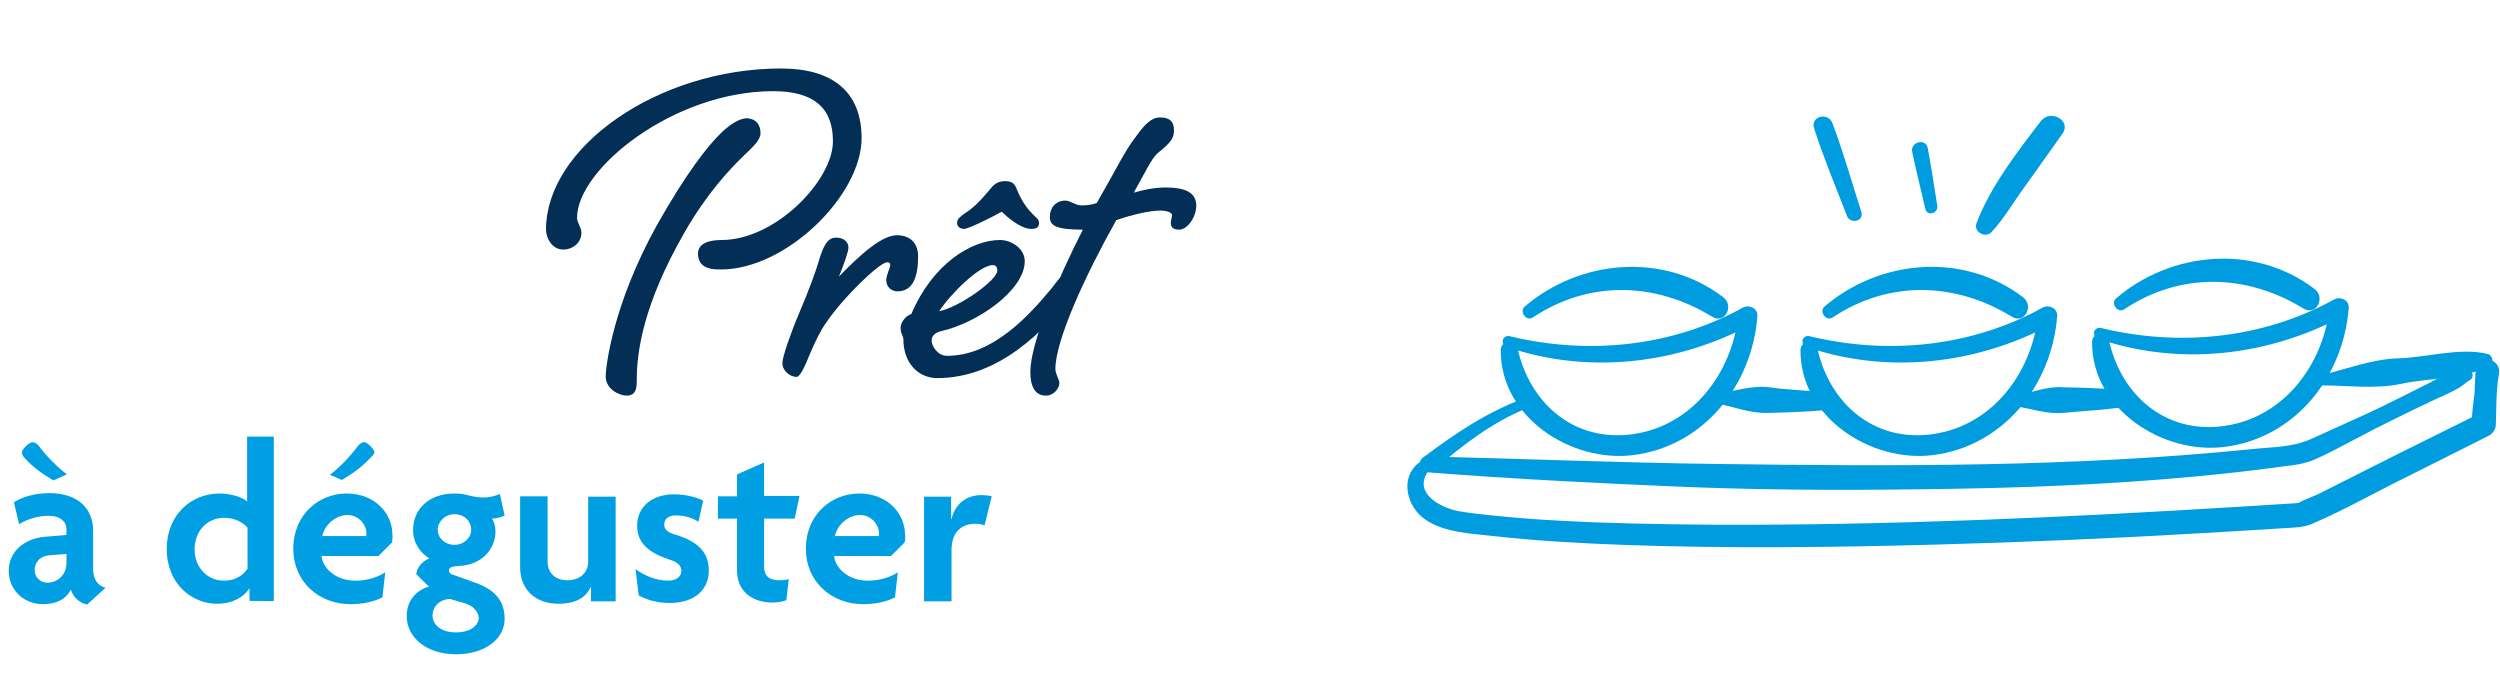 <svg xmlns="http://www.w3.org/2000/svg" xmlns:xlink="http://www.w3.org/1999/xlink" id="Layer_1" x="0px" y="0px" viewBox="0 0 628.2 171" style="enable-background:new 0 0 628.2 171;" xml:space="preserve">
<style type="text/css">
	.st0{enable-background:new    ;}
	.st1{fill:#009EE2;}
	.st2{fill:#032E55;}
	.st3{fill:#009CE0;}
</style>
<g id="pret_a_deguster" transform="translate(-1139 -527.79)">
	<g class="st0">
		<path class="st1" d="M1160.9,679.7c-1.7-0.3-3.5-1.7-4.1-3.8c-1.2,2.6-3.9,3.7-7,3.7c-4.9,0-8.6-3.6-8.6-8.4c0-4.9,4-8,8.8-8.5    l5.7-0.5v-1.3c0-2-1.4-3.5-4.6-3.5c-2.6,0-5.4,0.9-7.3,2.1l-1.3-5.5c2.3-1.5,5.6-2.3,8.9-2.3c6.4,0,11,3.2,11,9.5v9.6    c0,2.7,1.3,4.2,3.1,4.7L1160.9,679.7z M1152.4,648.5c-2.7-1.6-5-3.2-7.1-5.5c-0.5-0.5-0.8-1-0.8-1.5c0-0.8,1.8-2.6,2.7-2.6    c0.4,0,1.2,0.4,1.6,1c1.9,2.6,4.8,5.4,7,7.1L1152.4,648.5z M1155.7,667l-4.1,0.3c-2.8,0.2-3.9,2-3.9,3.8c0,1.6,1.3,3.1,3.2,3.1    c2.6,0,4.8-2,4.8-4.9V667z"></path>
		<path class="st1" d="M1201.7,678.8v-3.1h-0.1c-1.3,2.1-4.1,3.8-8.1,3.8c-6.1,0-12.6-4.8-12.6-13.8c0-8.3,5.9-13.9,13.3-13.9    c2.8,0,5.9,1,6.9,2v-16.3h6.7v41.3H1201.7z M1201.2,660.4c-0.8-1-2.8-2.5-5.9-2.5c-4.2,0-7.4,3.3-7.4,7.9c0,4.6,3.2,7.9,7.4,7.9    c3,0,4.9-1.5,5.9-3V660.4z"></path>
		<path class="st1" d="M1237.5,664.1l-3.4,3.4h-14.3c0.2,2.7,3.2,6.2,8.5,6.2c3.1,0,5.7-0.9,7.5-2.1l-0.7,6.3c-2,1-4.6,1.7-8.1,1.7    c-7.8,0-14.3-5.6-14.3-13.9c0-8.8,6.6-13.9,13.4-13.9c7.2,0,11.5,5.1,11.5,10.3C1237.7,662.7,1237.6,663.5,1237.5,664.1z     M1226.3,657.2c-2.8,0-5.7,2.3-6.3,5.3h11c0-0.2,0.1-0.4,0.1-0.6C1231.1,659.7,1229.2,657.2,1226.3,657.2z M1232.1,642.8    c-2.1,2.3-4.5,4-7.2,5.6l-3-1.3c2.3-1.7,5-4.5,7-7.2c0.4-0.6,1.2-1,1.6-1c0.8,0,2.6,1.8,2.6,2.6    C1233,641.8,1232.7,642.3,1232.1,642.8z"></path>
		<path class="st1" d="M1253.6,692.2c-7.4,0-12.4-4.2-12.4-9.6c0-4.3,2.9-6.7,5.6-7.4l-3.2-3.1c0.1-1.8,1.7-3.4,3.3-4    c-2.2-1.3-4.1-3.8-4.1-7.1c0-5.4,4.1-9.2,10.4-9.2c1.5,0,2.6,0.2,3.7,0.5s2.4,0.5,3.7,0.5s3-0.4,4-0.9l1.2,5.4    c-0.8,0.5-2.2,0.8-3.2,0.8c0.5,0.6,0.9,1.9,0.9,3.2c0,4.5-3.5,8.5-9.2,8.7c-1.6,0.1-2.5,0.3-2.5,1.2c0,0.3,0.2,0.7,0.7,0.9l5.6,2    c4.9,1.7,7.7,4.3,7.7,9.2C1265.8,688.3,1260.9,692.2,1253.6,692.2z M1255.9,679.4l-3.8-1.1c-2.6,0.1-4.4,1.8-4.4,4.2    c0,2.2,2,4.2,5.9,4.2c3.8,0,5.7-1.9,5.7-3.7C1259.2,681.5,1258,680.1,1255.9,679.4z M1253.2,657c-2.4,0-4.2,1.9-4.2,3.9    c0,2.1,1.8,3.8,4.2,3.8c2.3,0,4.2-1.7,4.2-3.8C1257.4,658.8,1255.7,657,1253.2,657z"></path>
		<path class="st1" d="M1287.5,678.8v-3.5h-0.1c-1.1,2.6-3.7,4.2-8.1,4.2c-5.7,0-9.6-3.5-9.6-9.2v-17.8h6.9V669c0,2.3,1.5,4.6,5,4.6    c3.4,0,5.2-2.2,5.2-4.6v-16.4h6.9v26.3H1287.5z"></path>
		<path class="st1" d="M1307.3,679.3c-3.3,0-5.8-0.8-7.8-1.9l-0.8-6.6c2.1,1.6,5.2,2.9,8.2,2.9c2,0,3.3-1,3.3-2.4c0-1.5-1-2.3-3-2.9    c-5.1-1.7-8.1-4.1-8.1-8.5c0-4.8,3.8-7.9,9.3-7.9c3.1,0,6.1,0.9,7.3,1.6l-1.2,5.3c-1.2-0.8-3.2-1.6-5.7-1.6    c-1.8,0-2.9,0.9-2.9,2.3c0,1.3,0.9,2,3,2.6c5.5,1.7,8.2,4.4,8.2,8.9C1317.2,675.5,1314,679.3,1307.3,679.3z"></path>
		<path class="st1" d="M1338.7,658.1h-7.7V670c0,2.7,1.4,3.6,3.9,3.6c0.9,0,1.6-0.1,2.3-0.3l-0.6,5.3c-0.8,0.3-2,0.6-3.4,0.6    c-5.3,0-9-2.9-9-8.1v-13h-4.8v-5.6h4.8v-5.5l6.8-3v8.4h8.9L1338.7,658.1z"></path>
		<path class="st1" d="M1366.3,664.1l-3.4,3.4h-14.3c0.2,2.7,3.2,6.2,8.5,6.2c3.1,0,5.7-0.9,7.5-2.1l-0.7,6.3c-2,1-4.6,1.7-8.1,1.7    c-7.8,0-14.3-5.6-14.3-13.9c0-8.8,6.6-13.9,13.4-13.9c7.2,0,11.5,5.1,11.5,10.3C1366.5,662.7,1366.5,663.5,1366.3,664.1z     M1355.1,657.2c-2.8,0-5.7,2.3-6.3,5.3h11c0-0.2,0.1-0.4,0.1-0.6C1359.9,659.7,1358,657.2,1355.1,657.2z"></path>
		<path class="st1" d="M1386.4,659.8c-0.5-0.2-1.4-0.4-2.2-0.4c-3.1,0-6.1,1.5-6.1,6.7v12.8h-6.9v-26.3h6.8v5.6h0.1    c0.9-3.9,3.9-6,7.5-6c0.8,0,2,0.1,2.6,0.3L1386.4,659.8z"></path>
	</g>
	<g class="st0">
		<path class="st2" d="M1314.4,591.5c0-2.9,3.5-3.4,5.9-3.4c13.6,0,28-15,28-24.8c0-8.4-4.8-12.6-15-12.6    c-25.1,0-49.3,19.6-49.3,31.8c0,1.3,1.1,2.4,1.1,3.8c0,2.5-2.2,4.2-4.6,4.2c-2.7,0-4.3-2.8-4.3-5c0-20.7,28.1-40.5,59.1-40.5    c12.6,0,20.2,5.6,20.2,17.5c0,14.4-19,33-35.3,33C1316.1,595.6,1314.4,594.2,1314.4,591.5z M1330.1,561.3c0,1.7-2,3.5-4.3,5.7    c-3.5,3.4-9.2,9.4-14.8,19.2c-10.5,18.3-12,30.2-12,37.2c0,1.5,0,3.8-2.5,3.8c-2,0-5.3-1.7-5.3-4.8c0-2.5,1.8-18.1,12.9-38.1    c7.3-12.9,12.7-19.9,16.4-23.4c2.4-2.2,4.5-3.4,6.3-3.4C1329.1,557.7,1330.1,559.2,1330.1,561.3z"></path>
		<path class="st2" d="M1352.2,590c0,1-1.1,4.1-2.4,7.3c5.7-5.9,10.9-10.4,14.6-10.4c3.1,0,5.3,1.8,5.3,5.3c0,4.8-1.1,8.8-5.2,8.8    c-1.5,0-2.8-1.1-2.8-2.8c0-1.3,1-3.1,1-3.8c0-0.4-0.1-0.7-0.8-0.7c-1.8,0-10.8,8.5-15.4,15.3c-1.3,1.8-2.8,4.9-4.1,8    c-1.1,2.8-2.4,5.5-3.2,5.5c-1.7,0-3.6-1.5-3.6-3.5c0-1.5,2-7.3,4.2-12.5c2.4-5.6,4.3-10.8,5-13.3c1.1-3.6,2.1-5.7,4.3-5.7    C1350.9,587.5,1352.2,588.5,1352.2,590z"></path>
		<path class="st2" d="M1408.2,595.9c1.3,0,2.2,0.7,2.2,2.1c0,1.5-0.7,2.5-2.4,4.6c-6.6,8.1-17.9,20.2-33.5,20.2    c-4.6,0-8.5-3.6-8.5-9.8c0-0.8-0.7-1.3-0.7-2.8c0-1.4,1.3-3.1,2.7-3.5c5.3-12.5,15-18.6,22.3-18.6c2.9,0,6.2,2.2,6.2,5.3    c0,7.3-11.8,15.5-21,17.6c-1.8,0.4-2.4,1.4-2.4,2.4c0,1.1,1.3,3.8,3.9,3.8c11.8,0,21.1-10.8,26.2-16.9    C1404.8,598.1,1406.6,595.9,1408.2,595.9z M1375,606c5-1,14.6-7.8,14.6-10.2c0-0.8-0.3-1.4-1.1-1.4    C1385.1,594.4,1377.7,601.8,1375,606z M1390.7,581c-3.6,2-8.5,4.3-9.4,4.3c-1.1,0-1.8-0.6-1.8-1.5c0-1,0.6-1.3,1.5-2.1    c2.2-1.4,3.9-2.9,6.4-5.9c1.1-1.4,2-2.5,4.2-2.5c2.1,0,2.5,1,3.1,2.5c1.3,3.1,2.8,4.8,3.9,5.9c0.6,0.7,1.5,1.1,1.5,2.1    c0,1.1-0.7,1.5-1.8,1.5C1397.4,585.4,1394.9,585,1390.7,581z"></path>
		<path class="st2" d="M1410.8,579.4c1.1,0,2.5-0.1,3.8-0.6c4.9-8.5,7.1-13.2,9.7-16.5c2.4-3.4,4.1-5,6.2-5c2.5,0,3.5,1.1,3.5,3.2    c0,1.8-0.6,2.9-3.4,5.2c-2,1.4-2.8,3.5-6.7,10.5c2.4-0.7,5.2-1.3,8-1.3c5.2,0,7.7,1.4,7.7,4.6c0,2.8-2.2,6-4.3,6    c-1.7,0-2.1-0.8-2.1-1.7c0-0.7,0.3-1.3,0.3-2c0-0.6-1.3-1.1-2.9-1.1c-2.8,0-7.3,1.1-11.1,2.4c-7.8,13.9-15.3,30.2-15.3,37.4    c0,1.3,1,2.7,1,3.5c0,1.3-1.3,3.2-3.4,3.2c-2.5,0-3.9-2-3.9-5.9c0-7.4,6.9-23.4,13.2-35.8c-6.7,0-8.3-1-8.3-3.2    c0-2.2,1.4-4.1,3.9-4.1C1408,578.2,1409.2,579.4,1410.8,579.4z"></path>
	</g>
	<g id="Groupe_2751" transform="translate(80.133 -3010.777)">
		<g id="Groupe_2737" transform="translate(1415.666 3631.053)">
			<path id="Trac&#xE9;_4190" class="st3" d="M26.7,7.4c-9.8,3.6-17.5,8.8-25.8,15c-1,0.6-1.2,1.9-0.6,2.8c0.4,0.6,1,0.9,1.7,1     c21.8,1.7,43.7,2.8,65.5,3.7c23,0.9,45.9,0.8,68.8,0.4c22.3-0.4,44.7-1.5,66.9-3.9c4.8-0.5,9.6-1.1,14.5-1.8     c2.3-0.2,4.5-0.6,6.6-1.4c3.8-1.6,7.5-3.7,11.2-5.6c6.2-3.3,12.4-6.3,18.7-9.3c2.3-1.1,4.8-2.1,7-3.4c0.8-0.5,2.2-1.7,2.5-1.8     c1.9-0.9,0.2-3.8-1.7-2.8c1.1-0.5-1.1,0.2-1.8,0.4c-2,0.7-4,1.6-5.9,2.7c-5.4,2.7-10.8,5.5-16.2,8c-4.6,2.1-9.3,4.2-13.9,6.3     c-4.9,2.3-10,2.1-15.5,2.7c-44.6,4.5-89.1,4.3-133.8,3.7c-24.3-0.3-48.6-1.3-73-1.9l1.4,3.5c7.6-6.4,14.6-12,24-15.8     C28.9,9.2,28.3,6.8,26.7,7.4L26.7,7.4z"></path>
		</g>
		<g id="Groupe_2738" transform="translate(1640.886 3626.908)">
			<path id="Trac&#xE9;_4191" class="st3" d="M1.2,8.5c6.7,0,13.6,1,20.2-0.4c7-1.5,15.7-1.1,22.1-4.5c0.8-0.5,1-1.5,0.5-2.3     c-0.2-0.3-0.5-0.6-0.9-0.7c-7.1-1.7-15.3,0.9-22.5,1.1C13.9,1.9,7.4,4.5,0.9,6C0.2,6.2-0.2,6.9,0.1,7.6C0.2,8.1,0.7,8.5,1.2,8.5     L1.2,8.5z"></path>
		</g>
		<g id="Groupe_2739" transform="translate(1564.015 3635.781)">
			<path id="Trac&#xE9;_4192" class="st3" d="M0.9,4.8C5.2,5.4,9.3,7,13.8,6.5C18.6,6,23.9,5.8,28.1,5.1c2.7-0.4,1.7-4.1-0.6-4.3     c-1.8-0.2-2.9-0.3-5.2-0.4c-3-0.2-6.1-0.2-9.1-0.3C9-0.2,5,1.6,0.9,2.3C-0.3,2.6-0.3,4.6,0.9,4.8L0.9,4.8z"></path>
		</g>
		<g id="Groupe_2740" transform="translate(1489.298 3635.727)">
			<path id="Trac&#xE9;_4193" class="st3" d="M0.9,4.2C5.1,5,9.2,6.7,13.6,6.6c4.8-0.1,10.5-0.3,14.5-0.7c2.2-0.3,3.3-3.9,0.6-4.3     c-4.2-0.7-9.4-0.7-14.2-1.4C10.1-0.5,4.8,1.3,1.3,1.7C0,1.9-0.6,3.9,0.9,4.2L0.9,4.2z"></path>
		</g>
		<g id="Groupe_2741" transform="translate(1412.512 3628.716)">
			<path id="Trac&#xE9;_4194" class="st3" d="M2.8,26.2C-2,30-0.1,37.3,4.5,40.4c4.9,3.4,11.8,3.5,17.5,4.2c11,1.2,22,1.8,33,2.2     c25.9,0.9,51.9,0.6,77.8-0.1c22.5-0.6,44.9-1.6,67.3-2.9c6.6-0.4,13.2-0.8,19.8-1.2c2.5-0.2,5.1-0.1,7.4-1.1     c8.2-3.5,16-8,24-11.9c6.9-3.5,13.8-6.9,20.7-10.4c0.9-0.6,1.5-1.6,1.5-2.6c0.2-4.3,0-8.6,0.8-12.8c0.7-3.7-5-5.3-5.7-1.6     c-0.5,2.5-0.2,5.2-0.6,7.7c-0.3,2.2-0.5,4.4-0.6,6.7l1.5-2.6c-13.4,6.6-26.8,13.3-40.2,20.1c-0.6,0.3-5,1.9-5.1,2.5     c0.1-0.6,2.3-0.2,1.1-0.4c-0.5,0-1,0-1.5,0.1c-4.8,0.3-9.6,0.6-14.4,0.9c-43.9,2.7-88,4.7-132,4.5c-12.8-0.1-25.6-0.3-38.4-1     c-5.6-0.3-11.2-0.7-16.8-1.3c-2.9-0.3-5.8-0.6-8.7-1.1c-4.3-0.8-11.6-4.4-7.7-10C6.5,26.6,4.1,25.2,2.8,26.2L2.8,26.2z"></path>
		</g>
		<g id="Groupe_2742" transform="translate(1584.562 3613.476)">
			<path id="Trac&#xE9;_4195" class="st3" d="M1.5,10.2c20.4,7,42.9,4.4,61.8-5.8l-3.6-2.1c-1.6,14.4-11.4,27.6-26.3,29.8     S7.2,24.4,4.2,10.4C3.7,8,0,8.6,0,11c-0.1,16.9,17.7,28.3,33.2,26.4c17.9-2.2,30-17.7,31.3-35c0.1-1.9-2.1-2.9-3.6-2.1     C43,10.2,22,12.3,2.2,7.5c-0.7-0.2-1.5,0.3-1.7,1C0.4,9.3,0.8,10,1.5,10.2L1.5,10.2z"></path>
		</g>
		<g id="Groupe_2743" transform="translate(1590.054 3603.575)">
			<path id="Trac&#xE9;_4196" class="st3" d="M2.6,12.7c14.1-9.4,30.8-8.9,45-0.2c3.2,2,5.7-2.7,2.8-4.9c-15-11.4-36-9.5-49.9,2.4     C-0.9,11.3,1,13.8,2.6,12.7L2.6,12.7z"></path>
		</g>
		<g id="Groupe_2744" transform="translate(1511.297 3615.535)">
			<path id="Trac&#xE9;_4197" class="st3" d="M1.5,10.2c20.4,7,42.9,4.4,61.8-5.8l-3.6-2.1c-1.6,14.4-11.4,27.6-26.3,29.8     S7.2,24.4,4.2,10.4C3.7,8,0,8.6,0,11c-0.1,16.9,17.7,28.3,33.2,26.4c17.9-2.2,30-17.7,31.3-35c0.1-1.9-2.1-2.9-3.6-2.1     C43,10.2,22,12.3,2.2,7.5c-0.7-0.2-1.5,0.3-1.7,1C0.4,9.3,0.8,10,1.5,10.2L1.5,10.2z"></path>
		</g>
		<g id="Groupe_2745" transform="translate(1516.788 3605.633)">
			<path id="Trac&#xE9;_4198" class="st3" d="M2.6,12.7c14.1-9.4,30.8-8.9,45-0.2c3.2,2,5.7-2.7,2.8-4.9c-15-11.4-36-9.5-49.9,2.4     C-0.9,11.3,1,13.8,2.6,12.7L2.6,12.7z"></path>
		</g>
		<g id="Groupe_2746" transform="translate(1435.973 3615.535)">
			<path id="Trac&#xE9;_4199" class="st3" d="M1.5,10.2c20.4,7,42.9,4.4,61.8-5.8l-3.6-2.1c-1.6,14.4-11.4,27.6-26.3,29.8     S7.2,24.4,4.2,10.4C3.7,8,0,8.6,0,11c-0.1,16.9,17.7,28.3,33.2,26.4c17.9-2.2,30-17.7,31.3-35c0.1-1.9-2.1-2.9-3.6-2.1     C43,10.2,22,12.3,2.2,7.5c-0.7-0.2-1.5,0.3-1.7,1C0.4,9.3,0.8,10,1.5,10.2L1.5,10.2z"></path>
		</g>
		<g id="Groupe_2747" transform="translate(1441.464 3605.633)">
			<path id="Trac&#xE9;_4200" class="st3" d="M2.6,12.7c14.1-9.4,30.8-8.9,45-0.2c3.2,2,5.7-2.7,2.8-4.9c-15-11.4-36-9.5-49.9,2.4     C-0.9,11.3,1,13.8,2.6,12.7L2.6,12.7z"></path>
		</g>
		<g id="Groupe_2748" transform="translate(1514.595 3567.868)">
			<path id="Trac&#xE9;_4201" class="st3" d="M12,24c-2.4-7.5-4.5-15-7.3-22.4C3.6-1.2-0.8-0.1,0.1,2.9c2.4,7.5,5.5,14.8,8.3,22.1     C9.3,27.1,12.7,26.3,12,24z"></path>
		</g>
		<g id="Groupe_2749" transform="translate(1539.269 3574.262)">
			<path id="Trac&#xE9;_4202" class="st3" d="M6.4,16C5.6,11.1,4.9,6.3,4,1.5C3.5-1.1-0.5,0,0.1,2.5c1,4.8,2.2,9.5,3.3,14.3     C3.9,18.8,6.7,17.9,6.4,16L6.4,16z"></path>
		</g>
		<g id="Groupe_2750" transform="translate(1555.406 3567.687)">
			<path id="Trac&#xE9;_4203" class="st3" d="M3.9,29.2c3.3-3.6,5.8-8,8.7-11.9c3-4.3,6.1-8.5,9.1-12.8c2.4-3.3-3-6.3-5.4-3.2     C10.3,9.1,3.6,17.8,0.1,27C-0.7,29.2,2.4,30.8,3.9,29.2L3.9,29.2z"></path>
		</g>
	</g>
</g>
</svg>